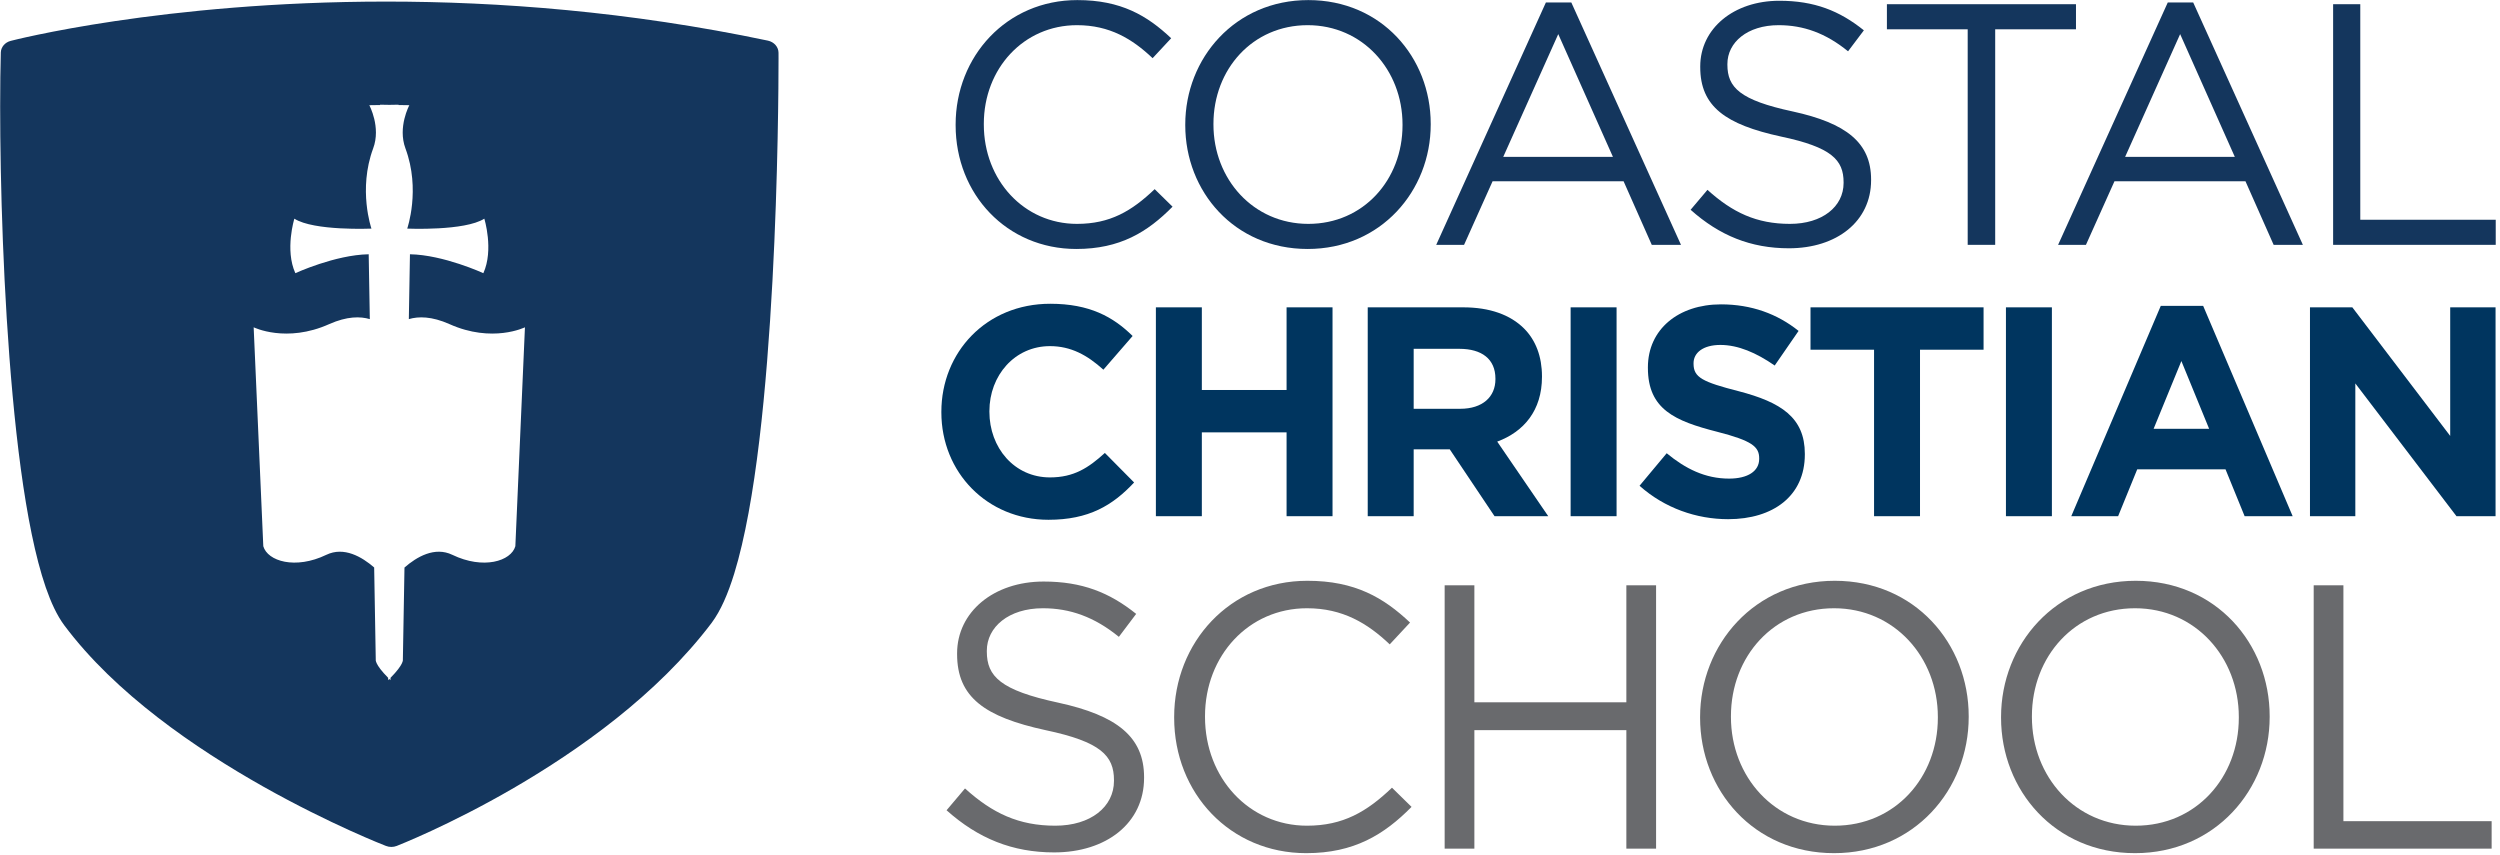 <svg style="fill-rule:evenodd;clip-rule:evenodd;stroke-linejoin:round;stroke-miterlimit:2;" xml:space="preserve" xmlns:xlink="http://www.w3.org/1999/xlink" xmlns="http://www.w3.org/2000/svg" version="1.1" viewBox="0 0 415 142" height="100%" width="100%">
    <g transform="matrix(1,0,0,1,-2506.53,-721.033)">
        <g id="Layer-1">
        </g>
        <g transform="matrix(0.885,0,0,0.885,2377.85,558.714)">
            <g transform="matrix(1,0,0,1,242.066,240.113)">
                <path style="fill:rgb(20,54,93);fill-rule:nonzero;" d="M0,45.754C-0.803,48.564 -6.011,50.167 -11.82,47.366C-15.132,45.769 -18.501,47.75 -20.796,49.751L-21.099,67.006C-21.099,67.006 -20.84,67.831 -23.411,70.432L-23.424,70.879C-23.503,70.796 -23.56,70.729 -23.639,70.659C-23.709,70.729 -23.784,70.796 -23.854,70.879L-23.863,70.432C-26.447,67.831 -26.184,67.006 -26.184,67.006L-26.482,49.741C-28.781,47.75 -32.142,45.769 -35.458,47.366C-41.267,50.167 -46.471,48.564 -47.278,45.754L-49.085,4.689C-49.085,4.689 -42.974,7.707 -34.906,4.087C-31.571,2.608 -29.079,2.622 -27.298,3.157L-27.509,-9.009C-33.822,-8.897 -41.267,-5.46 -41.267,-5.46C-43.263,-9.851 -41.452,-15.686 -41.452,-15.686C-37.801,-13.344 -26.991,-13.821 -26.991,-13.821C-26.991,-13.821 -29.536,-21.135 -26.67,-28.866C-25.174,-32.86 -27.395,-36.971 -27.395,-36.971L-25.381,-37L-25.385,-37.063L-23.639,-37.033L-21.902,-37.063L-21.902,-37L-19.883,-36.971C-19.883,-36.971 -22.104,-32.86 -20.616,-28.866C-17.734,-21.135 -20.283,-13.821 -20.283,-13.821C-20.283,-13.821 -9.477,-13.344 -5.822,-15.686C-5.822,-15.686 -4.01,-9.851 -6.002,-5.46C-6.002,-5.46 -13.46,-8.897 -19.77,-9.009L-19.98,3.157C-18.194,2.622 -15.698,2.608 -12.368,4.087C-4.309,7.707 1.799,4.689 1.799,4.689L0,45.754ZM49.362,-46.81C49.353,-47.898 48.532,-48.83 47.365,-49.082C21.248,-54.576 -3.211,-56.405 -24.227,-56.405C-66.249,-56.405 -94.481,-49.082 -94.643,-49.038C-95.723,-48.767 -96.481,-47.883 -96.512,-46.863C-96.587,-44.116 -96.635,-40.677 -96.635,-36.746C-96.635,-22.465 -96.047,-1.521 -94.297,17.478C-93.423,26.984 -92.261,35.998 -90.717,43.477C-89.944,47.224 -89.076,50.58 -88.088,53.462C-87.088,56.34 -85.987,58.721 -84.609,60.585C-75.019,73.428 -59.961,83.682 -47.309,90.825C-34.643,97.954 -24.358,101.94 -24.275,101.967C-23.946,102.096 -23.6,102.159 -23.262,102.159C-22.915,102.159 -22.568,102.096 -22.244,101.967C-22.152,101.924 -12.486,98.172 -0.303,91.098C11.89,84.008 26.626,73.614 36.814,60.136C38.542,57.806 39.876,54.695 41.052,50.896C45.128,37.642 47.146,15.799 48.225,-3.996C49.292,-23.759 49.366,-41.374 49.366,-45.759C49.366,-46.446 49.362,-46.81 49.362,-46.81"></path>
            </g>
            <g transform="matrix(0.212,0,0,0.212,17.395,109.519)">
                <g transform="matrix(304.158,0,0,304.158,1428.63,565.18)">
                    <path style="fill:rgb(20,54,93);fill-rule:nonzero;" d="M0.419,0.012C0.546,0.012 0.626,-0.037 0.699,-0.111L0.647,-0.162C0.58,-0.098 0.517,-0.061 0.421,-0.061C0.267,-0.061 0.15,-0.188 0.15,-0.35L0.15,-0.352C0.15,-0.513 0.266,-0.639 0.421,-0.639C0.516,-0.639 0.582,-0.599 0.641,-0.543L0.695,-0.601C0.625,-0.667 0.549,-0.712 0.422,-0.712C0.216,-0.712 0.068,-0.548 0.068,-0.35L0.068,-0.348C0.068,-0.147 0.217,0.012 0.419,0.012Z"></path>
                </g>
                <g transform="matrix(304.158,0,0,304.158,1631.8,565.18)">
                    <path style="fill:rgb(20,54,93);fill-rule:nonzero;" d="M0.424,0.012C0.637,0.012 0.782,-0.157 0.782,-0.35L0.782,-0.352C0.782,-0.545 0.639,-0.712 0.426,-0.712C0.213,-0.712 0.068,-0.543 0.068,-0.35L0.068,-0.348C0.068,-0.155 0.211,0.012 0.424,0.012ZM0.426,-0.061C0.266,-0.061 0.15,-0.191 0.15,-0.35L0.15,-0.352C0.15,-0.511 0.264,-0.639 0.424,-0.639C0.584,-0.639 0.7,-0.509 0.7,-0.35L0.7,-0.348C0.7,-0.189 0.586,-0.061 0.426,-0.061Z"></path>
                </g>
                <g transform="matrix(304.158,0,0,304.158,1862.66,565.18)">
                    <path style="fill:rgb(20,54,93);fill-rule:nonzero;" d="M0.039,-0L0.12,-0L0.203,-0.185L0.584,-0.185L0.666,-0L0.751,-0L0.432,-0.705L0.358,-0.705L0.039,-0ZM0.234,-0.256L0.394,-0.613L0.553,-0.256L0.234,-0.256Z"></path>
                </g>
                <g transform="matrix(304.158,0,0,304.158,2083.48,565.18)">
                    <path style="fill:rgb(20,54,93);fill-rule:nonzero;" d="M0.339,0.01C0.478,0.01 0.578,-0.068 0.578,-0.188L0.578,-0.19C0.578,-0.297 0.506,-0.354 0.35,-0.388C0.196,-0.421 0.16,-0.458 0.16,-0.524L0.16,-0.526C0.16,-0.589 0.218,-0.639 0.309,-0.639C0.381,-0.639 0.446,-0.616 0.511,-0.563L0.557,-0.624C0.486,-0.681 0.413,-0.71 0.311,-0.71C0.178,-0.71 0.081,-0.629 0.081,-0.519L0.081,-0.517C0.081,-0.402 0.155,-0.35 0.316,-0.315C0.463,-0.284 0.498,-0.247 0.498,-0.182L0.498,-0.18C0.498,-0.111 0.436,-0.061 0.342,-0.061C0.245,-0.061 0.175,-0.094 0.102,-0.16L0.053,-0.102C0.137,-0.027 0.228,0.01 0.339,0.01Z"></path>
                </g>
                <g transform="matrix(304.158,0,0,304.158,2258.37,565.18)">
                    <path style="fill:rgb(20,54,93);fill-rule:nonzero;" d="M0.284,-0L0.364,-0L0.364,-0.627L0.599,-0.627L0.599,-0.7L0.049,-0.7L0.049,-0.627L0.284,-0.627L0.284,-0Z"></path>
                </g>
                <g transform="matrix(304.158,0,0,304.158,2412.88,565.18)">
                    <path style="fill:rgb(20,54,93);fill-rule:nonzero;" d="M0.039,-0L0.12,-0L0.203,-0.185L0.584,-0.185L0.666,-0L0.751,-0L0.432,-0.705L0.358,-0.705L0.039,-0ZM0.234,-0.256L0.394,-0.613L0.553,-0.256L0.234,-0.256Z"></path>
                </g>
                <g transform="matrix(304.158,0,0,304.158,2637.96,565.18)">
                    <path style="fill:rgb(20,54,93);fill-rule:nonzero;" d="M0.099,-0L0.572,-0L0.572,-0.073L0.178,-0.073L0.178,-0.7L0.099,-0.7L0.099,-0Z"></path>
                </g>
            </g>
            <g transform="matrix(0.184,0,0,0.184,56.139,176.242)">
                <g transform="matrix(304.158,0,0,304.158,1428.63,565.18)">
                    <path style="fill:rgb(0,53,95);fill-rule:nonzero;" d="M0.412,0.012C0.547,0.012 0.627,-0.036 0.699,-0.113L0.601,-0.212C0.546,-0.162 0.497,-0.13 0.417,-0.13C0.297,-0.13 0.214,-0.23 0.214,-0.35L0.214,-0.352C0.214,-0.472 0.299,-0.57 0.417,-0.57C0.487,-0.57 0.542,-0.54 0.596,-0.491L0.694,-0.604C0.629,-0.668 0.55,-0.712 0.418,-0.712C0.203,-0.712 0.053,-0.549 0.053,-0.35L0.053,-0.348C0.053,-0.147 0.206,0.012 0.412,0.012Z"></path>
                </g>
                <g transform="matrix(304.158,0,0,304.158,1637.89,565.18)">
                    <path style="fill:rgb(0,53,95);fill-rule:nonzero;" d="M0.084,-0L0.238,-0L0.238,-0.281L0.522,-0.281L0.522,-0L0.676,-0L0.676,-0.7L0.522,-0.7L0.522,-0.423L0.238,-0.423L0.238,-0.7L0.084,-0.7L0.084,-0Z"></path>
                </g>
                <g transform="matrix(304.158,0,0,304.158,1853.84,565.18)">
                    <path style="fill:rgb(0,53,95);fill-rule:nonzero;" d="M0.084,-0L0.238,-0L0.238,-0.224L0.359,-0.224L0.509,-0L0.689,-0L0.518,-0.25C0.607,-0.283 0.668,-0.354 0.668,-0.467L0.668,-0.469C0.668,-0.535 0.647,-0.59 0.608,-0.629C0.562,-0.675 0.493,-0.7 0.404,-0.7L0.084,-0.7L0.084,-0ZM0.238,-0.36L0.238,-0.561L0.391,-0.561C0.466,-0.561 0.512,-0.527 0.512,-0.461L0.512,-0.459C0.512,-0.4 0.469,-0.36 0.394,-0.36L0.238,-0.36Z"></path>
                </g>
                <g transform="matrix(304.158,0,0,304.158,2058.54,565.18)">
                    <rect style="fill:rgb(0,53,95);fill-rule:nonzero;" height="0.7" width="0.154" y="-0.7" x="0.091"></rect>
                </g>
                <g transform="matrix(304.158,0,0,304.158,2145.53,565.18)">
                    <path style="fill:rgb(0,53,95);fill-rule:nonzero;" d="M0.333,0.01C0.484,0.01 0.59,-0.068 0.59,-0.207L0.59,-0.209C0.59,-0.331 0.51,-0.382 0.368,-0.419C0.247,-0.45 0.217,-0.465 0.217,-0.511L0.217,-0.513C0.217,-0.547 0.248,-0.574 0.307,-0.574C0.366,-0.574 0.427,-0.548 0.489,-0.505L0.569,-0.621C0.498,-0.678 0.411,-0.71 0.309,-0.71C0.166,-0.71 0.064,-0.626 0.064,-0.499L0.064,-0.497C0.064,-0.358 0.155,-0.319 0.296,-0.283C0.413,-0.253 0.437,-0.233 0.437,-0.194L0.437,-0.192C0.437,-0.151 0.399,-0.126 0.336,-0.126C0.256,-0.126 0.19,-0.159 0.127,-0.211L0.036,-0.102C0.12,-0.027 0.227,0.01 0.333,0.01Z"></path>
                </g>
                <g transform="matrix(304.158,0,0,304.158,2320.42,565.18)">
                    <path style="fill:rgb(0,53,95);fill-rule:nonzero;" d="M0.247,-0L0.401,-0L0.401,-0.558L0.614,-0.558L0.614,-0.7L0.034,-0.7L0.034,-0.558L0.247,-0.558L0.247,-0Z"></path>
                </g>
                <g transform="matrix(304.158,0,0,304.158,2502.31,565.18)">
                    <rect style="fill:rgb(0,53,95);fill-rule:nonzero;" height="0.7" width="0.154" y="-0.7" x="0.091"></rect>
                </g>
                <g transform="matrix(304.158,0,0,304.158,2589.29,565.18)">
                    <path style="fill:rgb(0,53,95);fill-rule:nonzero;" d="M0.024,-0L0.181,-0L0.245,-0.157L0.541,-0.157L0.605,-0L0.766,-0L0.466,-0.705L0.324,-0.705L0.024,-0ZM0.3,-0.293L0.393,-0.52L0.486,-0.293L0.3,-0.293Z"></path>
                </g>
                <g transform="matrix(304.158,0,0,304.158,2814.37,565.18)">
                    <path style="fill:rgb(0,53,95);fill-rule:nonzero;" d="M0.084,-0L0.236,-0L0.236,-0.445L0.575,-0L0.706,-0L0.706,-0.7L0.554,-0.7L0.554,-0.269L0.226,-0.7L0.084,-0.7L0.084,-0Z"></path>
                </g>
            </g>
            <g transform="matrix(0.232,0,0,0.232,-12.233,211.47)">
                <g transform="matrix(304.158,0,0,304.158,1428.63,565.18)">
                    <path style="fill:rgb(105,106,109);fill-rule:nonzero;" d="M0.339,0.01C0.478,0.01 0.578,-0.068 0.578,-0.188L0.578,-0.19C0.578,-0.297 0.506,-0.354 0.35,-0.388C0.196,-0.421 0.16,-0.458 0.16,-0.524L0.16,-0.526C0.16,-0.589 0.218,-0.639 0.309,-0.639C0.381,-0.639 0.446,-0.616 0.511,-0.563L0.557,-0.624C0.486,-0.681 0.413,-0.71 0.311,-0.71C0.178,-0.71 0.081,-0.629 0.081,-0.519L0.081,-0.517C0.081,-0.402 0.155,-0.35 0.316,-0.315C0.463,-0.284 0.498,-0.247 0.498,-0.182L0.498,-0.18C0.498,-0.111 0.436,-0.061 0.342,-0.061C0.245,-0.061 0.175,-0.094 0.102,-0.16L0.053,-0.102C0.137,-0.027 0.228,0.01 0.339,0.01Z"></path>
                </g>
                <g transform="matrix(304.158,0,0,304.158,1608.08,565.18)">
                    <path style="fill:rgb(105,106,109);fill-rule:nonzero;" d="M0.419,0.012C0.546,0.012 0.626,-0.037 0.699,-0.111L0.647,-0.162C0.58,-0.098 0.517,-0.061 0.421,-0.061C0.267,-0.061 0.15,-0.188 0.15,-0.35L0.15,-0.352C0.15,-0.513 0.266,-0.639 0.421,-0.639C0.516,-0.639 0.582,-0.599 0.641,-0.543L0.695,-0.601C0.625,-0.667 0.549,-0.712 0.422,-0.712C0.216,-0.712 0.068,-0.548 0.068,-0.35L0.068,-0.348C0.068,-0.147 0.217,0.012 0.419,0.012Z"></path>
                </g>
                <g transform="matrix(304.158,0,0,304.158,1817.34,565.18)">
                    <path style="fill:rgb(105,106,109);fill-rule:nonzero;" d="M0.099,-0L0.178,-0L0.178,-0.315L0.582,-0.315L0.582,-0L0.661,-0L0.661,-0.7L0.582,-0.7L0.582,-0.389L0.178,-0.389L0.178,-0.7L0.099,-0.7L0.099,-0Z"></path>
                </g>
                <g transform="matrix(304.158,0,0,304.158,2033.29,565.18)">
                    <path style="fill:rgb(105,106,109);fill-rule:nonzero;" d="M0.424,0.012C0.637,0.012 0.782,-0.157 0.782,-0.35L0.782,-0.352C0.782,-0.545 0.639,-0.712 0.426,-0.712C0.213,-0.712 0.068,-0.543 0.068,-0.35L0.068,-0.348C0.068,-0.155 0.211,0.012 0.424,0.012ZM0.426,-0.061C0.266,-0.061 0.15,-0.191 0.15,-0.35L0.15,-0.352C0.15,-0.511 0.264,-0.639 0.424,-0.639C0.584,-0.639 0.7,-0.509 0.7,-0.35L0.7,-0.348C0.7,-0.189 0.586,-0.061 0.426,-0.061Z"></path>
                </g>
                <g transform="matrix(304.158,0,0,304.158,2276.62,565.18)">
                    <path style="fill:rgb(105,106,109);fill-rule:nonzero;" d="M0.424,0.012C0.637,0.012 0.782,-0.157 0.782,-0.35L0.782,-0.352C0.782,-0.545 0.639,-0.712 0.426,-0.712C0.213,-0.712 0.068,-0.543 0.068,-0.35L0.068,-0.348C0.068,-0.155 0.211,0.012 0.424,0.012ZM0.426,-0.061C0.266,-0.061 0.15,-0.191 0.15,-0.35L0.15,-0.352C0.15,-0.511 0.264,-0.639 0.424,-0.639C0.584,-0.639 0.7,-0.509 0.7,-0.35L0.7,-0.348C0.7,-0.189 0.586,-0.061 0.426,-0.061Z"></path>
                </g>
                <g transform="matrix(304.158,0,0,304.158,2519.95,565.18)">
                    <path style="fill:rgb(105,106,109);fill-rule:nonzero;" d="M0.099,-0L0.572,-0L0.572,-0.073L0.178,-0.073L0.178,-0.7L0.099,-0.7L0.099,-0Z"></path>
                </g>
            </g>
        </g>
    </g>
</svg>
